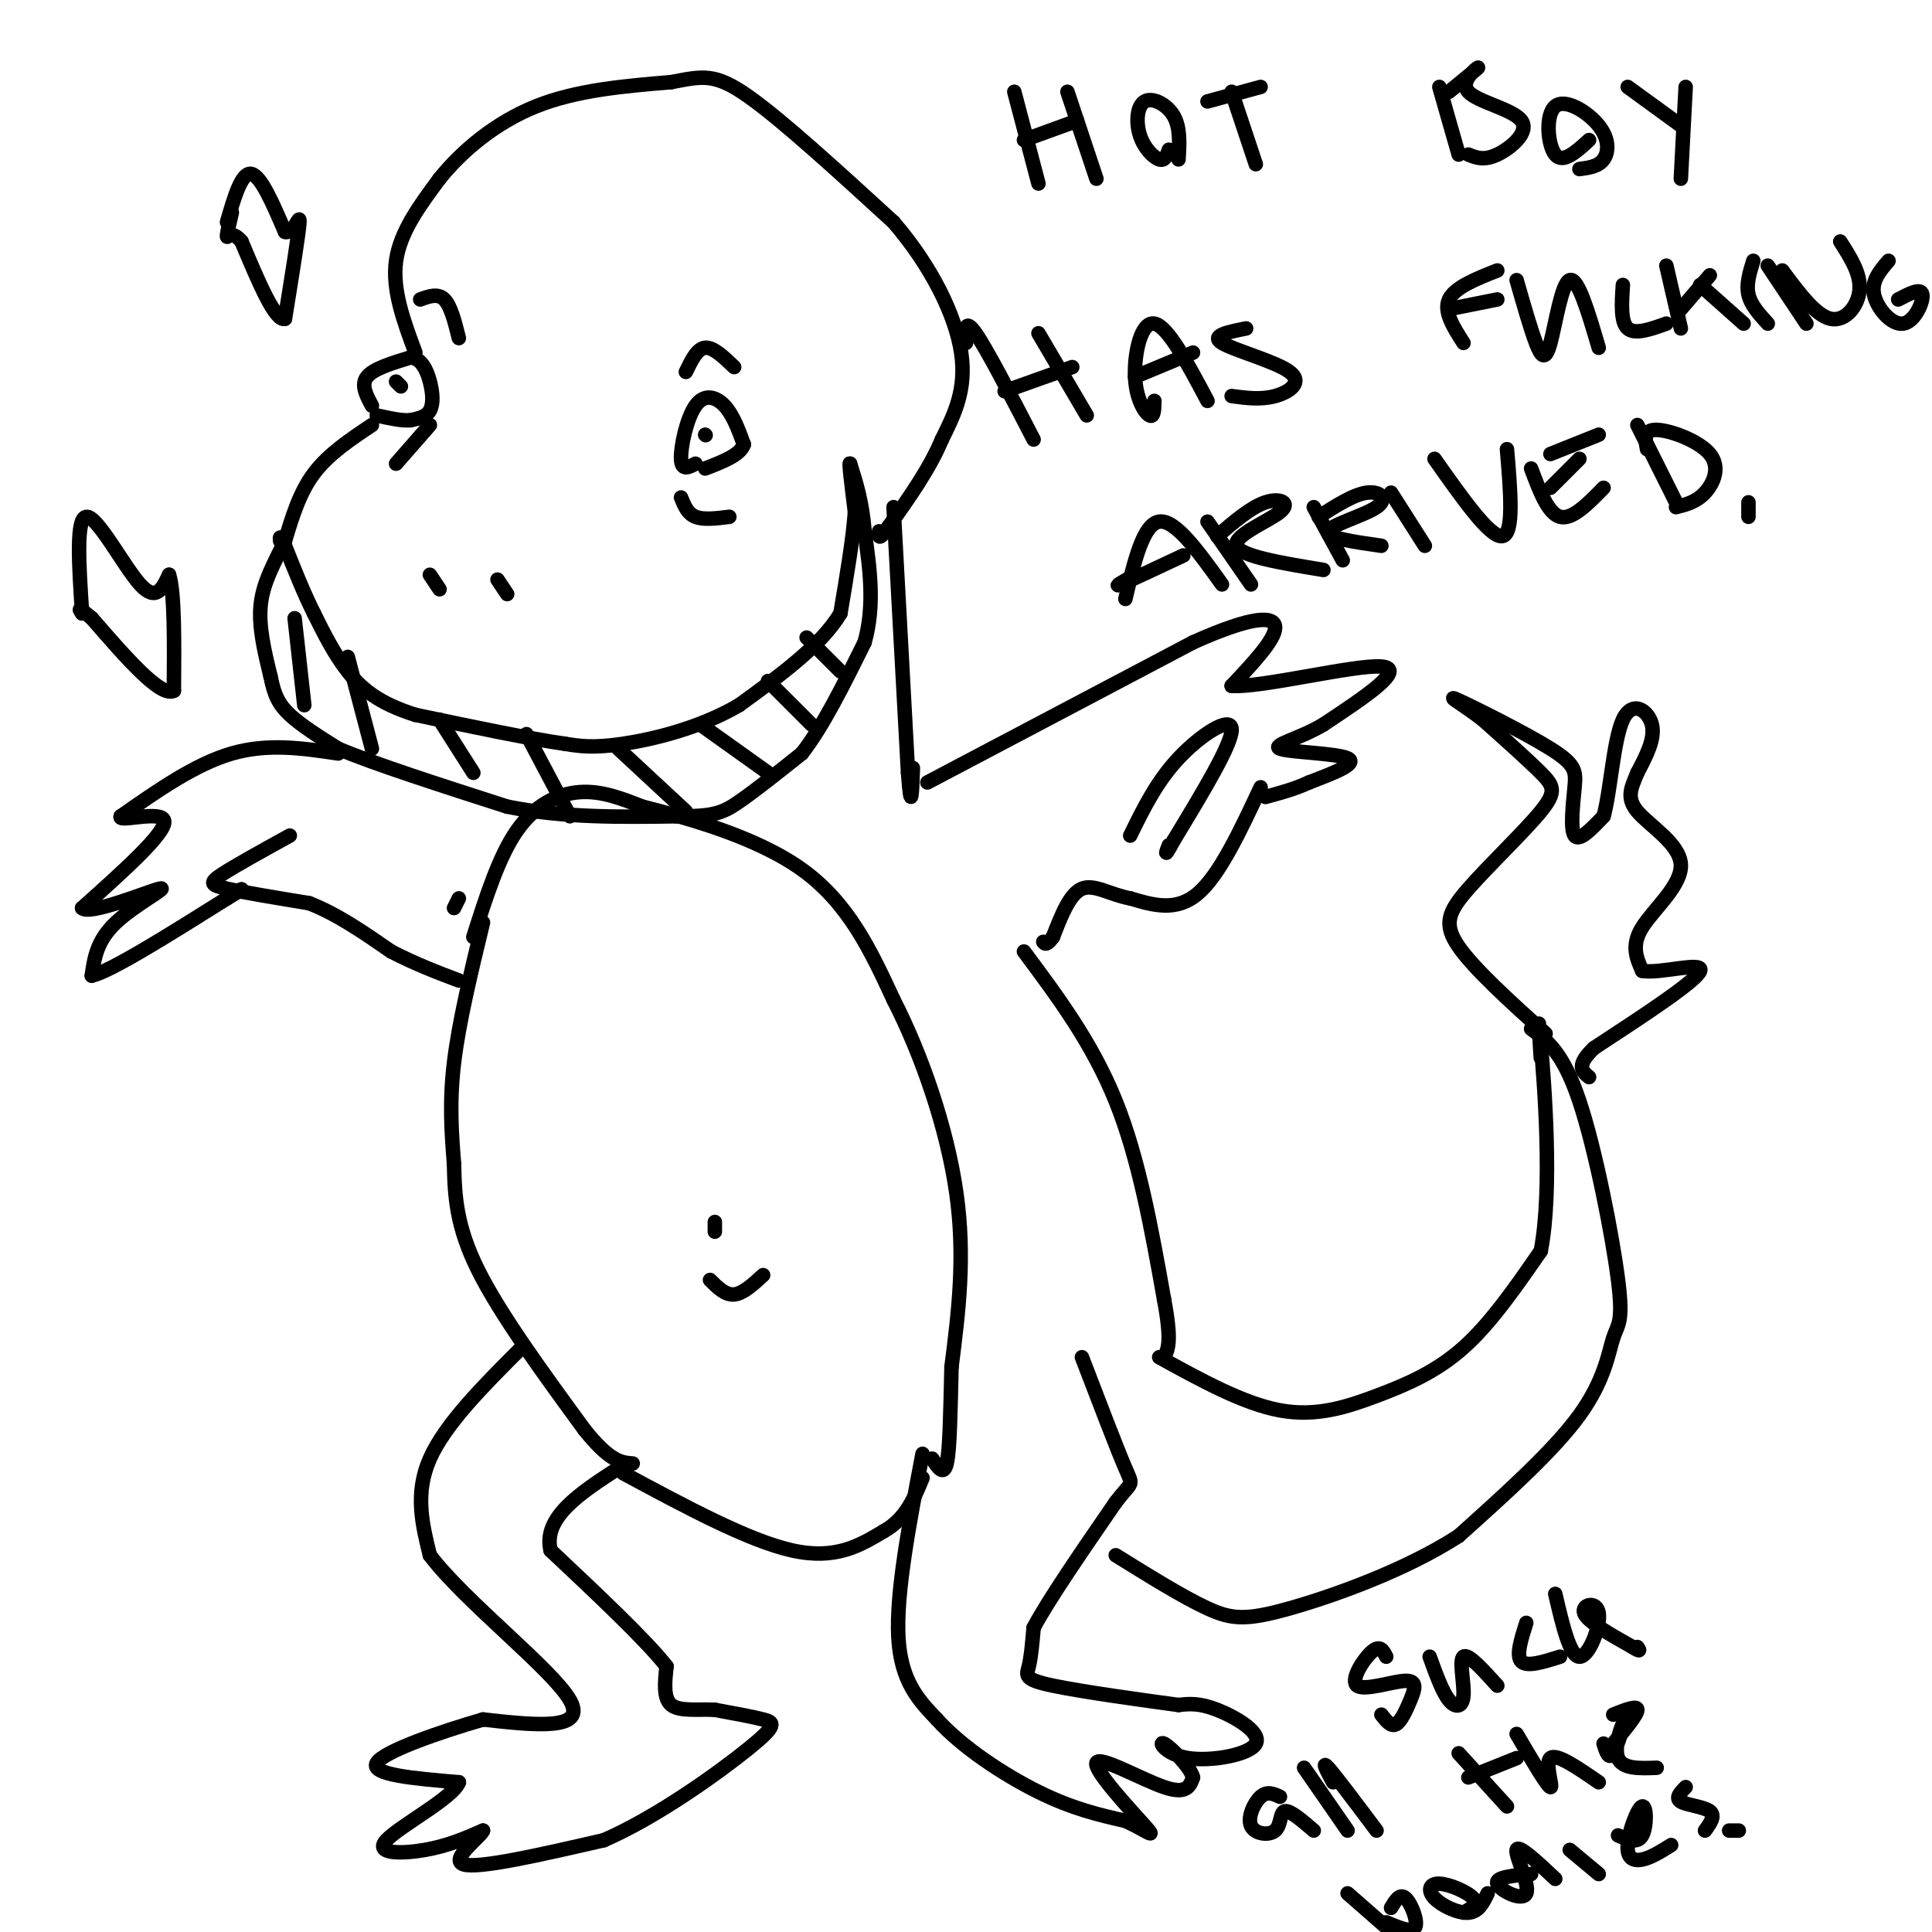 <svg viewBox='0 0 400 400' version='1.1' xmlns='http://www.w3.org/2000/svg' xmlns:xlink='http://www.w3.org/1999/xlink'><g fill='none' stroke='#000000' stroke-width='3' stroke-linecap='round' stroke-linejoin='round'><path d='M77,84c-1.167,-2.167 -2.333,-4.333 -1,-6c1.333,-1.667 5.167,-2.833 9,-4'/><path d='M85,74c2.250,0.179 3.375,2.625 4,5c0.625,2.375 0.750,4.679 0,6c-0.750,1.321 -2.375,1.661 -4,2'/><path d='M85,87c-1.833,0.167 -4.417,-0.417 -7,-1'/><path d='M144,96c-1.452,0.774 -2.905,1.548 -3,-1c-0.095,-2.548 1.167,-8.417 3,-11c1.833,-2.583 4.238,-1.881 6,0c1.762,1.881 2.881,4.940 4,8'/><path d='M154,92c-0.667,2.167 -4.333,3.583 -8,5'/><path d='M146,90c0.000,0.000 0.100,0.100 0.1,0.1'/><path d='M83,80c0.000,0.000 -1.000,-1.000 -1,-1'/><path d='M77,88c-4.500,3.000 -9.000,6.000 -12,10c-3.000,4.000 -4.500,9.000 -6,14'/><path d='M59,112c-2.133,4.400 -4.467,8.400 -5,13c-0.533,4.600 0.733,9.800 2,15'/><path d='M56,140c0.756,3.800 1.644,5.800 4,8c2.356,2.200 6.178,4.600 10,7'/><path d='M70,155c7.500,3.167 21.250,7.583 35,12'/><path d='M105,167c11.667,2.333 23.333,2.167 35,2'/><path d='M140,169c7.756,0.089 9.644,-0.689 13,-3c3.356,-2.311 8.178,-6.156 13,-10'/><path d='M166,156c4.333,-5.500 8.667,-14.250 13,-23'/><path d='M179,133c2.167,-7.667 1.083,-15.333 0,-23'/><path d='M179,110c-0.500,-6.167 -1.750,-10.083 -3,-14'/><path d='M176,96c-0.333,-0.667 0.333,4.667 1,10'/><path d='M177,106c-0.333,5.167 -1.667,13.083 -3,21'/><path d='M174,127c-4.000,6.667 -12.500,12.833 -21,19'/><path d='M153,146c-8.067,4.733 -17.733,7.067 -24,8c-6.267,0.933 -9.133,0.467 -12,0'/><path d='M117,154c-7.167,-1.000 -19.083,-3.500 -31,-6'/><path d='M86,148c-7.622,-2.400 -11.178,-5.400 -14,-9c-2.822,-3.600 -4.911,-7.800 -7,-12'/><path d='M65,127c-2.167,-4.333 -4.083,-9.167 -6,-14'/><path d='M59,113c-1.167,-2.500 -1.083,-1.750 -1,-1'/><path d='M61,128c0.000,0.000 2.000,18.000 2,18'/><path d='M72,136c0.000,0.000 5.000,19.000 5,19'/><path d='M91,149c0.000,0.000 7.000,11.000 7,11'/><path d='M109,152c0.000,0.000 9.000,17.000 9,17'/><path d='M128,155c0.000,0.000 14.000,13.000 14,13'/><path d='M145,150c0.000,0.000 14.000,10.000 14,10'/><path d='M159,141c0.000,0.000 9.000,9.000 9,9'/><path d='M167,132c0.000,0.000 7.000,7.000 7,7'/><path d='M86,73c-2.417,-6.500 -4.833,-13.000 -4,-19c0.833,-6.000 4.917,-11.500 9,-17'/><path d='M91,37c4.600,-5.756 11.600,-11.644 20,-15c8.400,-3.356 18.200,-4.178 28,-5'/><path d='M139,17c6.578,-1.267 9.022,-1.933 16,3c6.978,4.933 18.489,15.467 30,26'/><path d='M185,46c7.956,9.244 12.844,19.356 14,27c1.156,7.644 -1.422,12.822 -4,18'/><path d='M195,91c-2.500,6.000 -6.750,12.000 -11,18'/><path d='M184,109c-2.167,3.167 -2.083,2.083 -2,1'/><path d='M142,77c1.167,-2.417 2.333,-4.833 4,-5c1.667,-0.167 3.833,1.917 6,4'/><path d='M87,62c1.833,-0.667 3.667,-1.333 5,0c1.333,1.333 2.167,4.667 3,8'/><path d='M89,119c0.000,0.000 2.000,3.000 2,3'/><path d='M103,120c0.000,0.000 2.000,3.000 2,3'/><path d='M185,105c0.000,0.000 3.000,55.000 3,55'/><path d='M188,160c0.667,9.000 0.833,4.000 1,-1'/><path d='M192,162c0.000,0.000 55.000,-29.000 55,-29'/><path d='M247,133c12.733,-5.711 17.067,-5.489 17,-3c-0.067,2.489 -4.533,7.244 -9,12'/><path d='M255,142c6.022,0.444 25.578,-4.444 31,-4c5.422,0.444 -3.289,6.222 -12,12'/><path d='M274,150c-4.821,2.929 -10.875,4.250 -9,5c1.875,0.750 11.679,0.929 14,2c2.321,1.071 -2.839,3.036 -8,5'/><path d='M271,162c-2.833,1.333 -5.917,2.167 -9,3'/><path d='M234,173c2.733,-5.578 5.467,-11.156 10,-16c4.533,-4.844 10.867,-8.956 11,-6c0.133,2.956 -5.933,12.978 -12,23'/><path d='M243,174c-2.167,4.000 -1.583,2.500 -1,1'/><path d='M261,163c-4.250,9.083 -8.500,18.167 -13,22c-4.500,3.833 -9.250,2.417 -14,1'/><path d='M234,186c-4.133,-0.733 -7.467,-3.067 -10,-2c-2.533,1.067 -4.267,5.533 -6,10'/><path d='M218,194c-1.333,1.833 -1.667,1.417 -2,1'/><path d='M70,156c-7.250,-1.083 -14.500,-2.167 -22,0c-7.500,2.167 -15.250,7.583 -23,13'/><path d='M25,169c-0.822,1.444 8.622,-1.444 9,1c0.378,2.444 -8.311,10.222 -17,18'/><path d='M17,188c1.464,1.595 13.625,-3.417 16,-4c2.375,-0.583 -5.036,3.262 -9,7c-3.964,3.738 -4.482,7.369 -5,11'/><path d='M19,202c3.833,-0.833 15.917,-8.417 28,-16'/><path d='M47,186c4.833,-2.833 2.917,-1.917 1,-1'/><path d='M60,173c-5.644,3.111 -11.289,6.222 -14,8c-2.711,1.778 -2.489,2.222 1,3c3.489,0.778 10.244,1.889 17,3'/><path d='M64,187c5.667,2.167 11.333,6.083 17,10'/><path d='M81,197c5.167,2.667 9.583,4.333 14,6'/><path d='M100,191c-2.500,10.333 -5.000,20.667 -6,29c-1.000,8.333 -0.500,14.667 0,21'/><path d='M94,241c0.133,6.689 0.467,12.911 5,22c4.533,9.089 13.267,21.044 22,33'/><path d='M121,296c5.333,6.667 7.667,6.833 10,7'/><path d='M108,279c-7.917,7.917 -15.833,15.833 -19,23c-3.167,7.167 -1.583,13.583 0,20'/><path d='M89,322c7.244,9.600 25.356,23.600 29,30c3.644,6.400 -7.178,5.200 -18,4'/><path d='M100,356c-8.444,2.444 -20.556,6.556 -22,9c-1.444,2.444 7.778,3.222 17,4'/><path d='M95,369c-1.095,3.167 -12.333,9.083 -15,12c-2.667,2.917 3.238,2.833 8,2c4.762,-0.833 8.381,-2.417 12,-4'/><path d='M100,379c-0.311,1.156 -7.089,6.044 -4,7c3.089,0.956 16.044,-2.022 29,-5'/><path d='M125,381c10.976,-4.738 23.917,-14.083 30,-19c6.083,-4.917 5.310,-5.405 3,-6c-2.310,-0.595 -6.155,-1.298 -10,-2'/><path d='M148,354c-3.511,-0.178 -7.289,0.378 -9,-1c-1.711,-1.378 -1.356,-4.689 -1,-8'/><path d='M138,345c-4.167,-5.333 -14.083,-14.667 -24,-24'/><path d='M114,321c-1.667,-6.833 6.167,-11.917 14,-17'/><path d='M129,305c13.000,7.000 26.000,14.000 35,16c9.000,2.000 14.000,-1.000 19,-4'/><path d='M183,317c4.500,-2.500 6.250,-6.750 8,-11'/><path d='M191,301c-2.750,14.417 -5.500,28.833 -5,38c0.500,9.167 4.250,13.083 8,17'/><path d='M194,356c5.111,5.711 13.889,11.489 21,15c7.111,3.511 12.556,4.756 18,6'/><path d='M233,377c4.501,2.029 6.753,4.100 4,1c-2.753,-3.100 -10.510,-11.373 -10,-13c0.510,-1.627 9.289,3.392 14,5c4.711,1.608 5.356,-0.196 6,-2'/><path d='M247,368c-0.479,-2.097 -4.678,-6.338 -6,-7c-1.322,-0.662 0.233,2.256 5,3c4.767,0.744 12.745,-0.684 14,-3c1.255,-2.316 -4.213,-5.519 -8,-7c-3.787,-1.481 -5.894,-1.241 -8,-1'/><path d='M244,353c-6.810,-0.917 -19.833,-2.708 -26,-4c-6.167,-1.292 -5.476,-2.083 -5,-4c0.476,-1.917 0.738,-4.958 1,-8'/><path d='M214,337c3.000,-5.667 10.000,-15.833 17,-26'/><path d='M231,311c3.489,-4.578 3.711,-3.022 2,-7c-1.711,-3.978 -5.356,-13.489 -9,-23'/><path d='M212,197c7.083,9.500 14.167,19.000 19,31c4.833,12.000 7.417,26.500 10,41'/><path d='M241,269c1.667,8.833 0.833,10.417 0,12'/><path d='M240,281c8.744,4.810 17.488,9.619 25,11c7.512,1.381 13.792,-0.667 20,-3c6.208,-2.333 12.345,-4.952 18,-10c5.655,-5.048 10.827,-12.524 16,-20'/><path d='M319,259c2.489,-12.800 0.711,-34.800 0,-43c-0.711,-8.200 -0.356,-2.600 0,3'/><path d='M317,213c3.306,2.426 6.612,4.852 10,15c3.388,10.148 6.856,28.019 8,37c1.144,8.981 -0.038,9.072 -1,12c-0.962,2.928 -1.703,8.694 -7,16c-5.297,7.306 -15.148,16.153 -25,25'/><path d='M302,318c-11.000,7.131 -26.000,12.458 -35,15c-9.000,2.542 -12.000,2.298 -17,0c-5.000,-2.298 -12.000,-6.649 -19,-11'/><path d='M320,214c-7.399,-6.687 -14.797,-13.375 -18,-18c-3.203,-4.625 -2.209,-7.188 2,-12c4.209,-4.812 11.633,-11.872 15,-16c3.367,-4.128 2.676,-5.322 0,-8c-2.676,-2.678 -7.338,-6.839 -12,-11'/><path d='M307,149c-4.056,-3.131 -8.194,-5.458 -5,-4c3.194,1.458 13.722,6.700 19,10c5.278,3.300 5.306,4.658 5,8c-0.306,3.342 -0.944,8.669 0,10c0.944,1.331 3.472,-1.335 6,-4'/><path d='M332,169c1.440,-5.083 2.042,-15.792 4,-20c1.958,-4.208 5.274,-1.917 6,1c0.726,2.917 -1.137,6.458 -3,10'/><path d='M339,160c-1.137,2.871 -2.480,5.048 0,8c2.480,2.952 8.783,6.679 9,11c0.217,4.321 -5.652,9.234 -8,13c-2.348,3.766 -1.174,6.383 0,9'/><path d='M340,201c3.644,0.689 12.756,-2.089 12,0c-0.756,2.089 -11.378,9.044 -22,16'/><path d='M330,217c-3.833,3.667 -2.417,4.833 -1,6'/><path d='M94,188c0.000,0.000 1.000,-2.000 1,-2'/><path d='M98,194c2.644,-8.333 5.289,-16.667 9,-22c3.711,-5.333 8.489,-7.667 13,-8c4.511,-0.333 8.756,1.333 13,3'/><path d='M133,167c8.511,2.156 23.289,6.044 33,13c9.711,6.956 14.356,16.978 19,27'/><path d='M185,207c5.889,11.489 11.111,26.711 13,40c1.889,13.289 0.444,24.644 -1,36'/><path d='M197,283c-0.244,10.089 -0.356,17.311 -1,20c-0.644,2.689 -1.822,0.844 -3,-1'/><path d='M210,19c0.000,0.000 5.000,19.000 5,19'/><path d='M221,19c0.000,0.000 6.000,18.000 6,18'/><path d='M212,29c0.000,0.000 11.000,-4.000 11,-4'/><path d='M242,31c-0.408,1.190 -0.817,2.380 -2,2c-1.183,-0.380 -3.142,-2.329 -4,-5c-0.858,-2.671 -0.616,-6.065 1,-7c1.616,-0.935 4.604,0.590 6,3c1.396,2.410 1.198,5.705 1,9'/><path d='M255,19c0.000,0.000 5.000,15.000 5,15'/><path d='M250,21c0.000,0.000 11.000,-3.000 11,-3'/><path d='M298,18c0.000,0.000 4.000,14.000 4,14'/><path d='M300,19c3.126,-2.553 6.252,-5.107 6,-5c-0.252,0.107 -3.882,2.874 -2,5c1.882,2.126 9.276,3.611 11,6c1.724,2.389 -2.222,5.683 -5,7c-2.778,1.317 -4.389,0.659 -6,0'/><path d='M329,29c-2.702,2.469 -5.404,4.938 -7,3c-1.596,-1.938 -2.088,-8.282 0,-10c2.088,-1.718 6.754,1.191 9,4c2.246,2.809 2.070,5.517 1,7c-1.070,1.483 -3.035,1.742 -5,2'/><path d='M337,18c0.000,0.000 11.000,8.000 11,8'/><path d='M349,18c0.000,0.000 -1.000,19.000 -1,19'/><path d='M200,71c-0.167,-2.667 -0.333,-5.333 2,-2c2.333,3.333 7.167,12.667 12,22'/><path d='M215,69c0.000,0.000 10.000,17.000 10,17'/><path d='M208,81c0.000,0.000 14.000,-5.000 14,-5'/><path d='M239,83c-0.030,1.750 -0.060,3.500 -1,3c-0.940,-0.500 -2.792,-3.250 -3,-8c-0.208,-4.750 1.226,-11.500 4,-11c2.774,0.500 6.887,8.250 11,16'/><path d='M235,78c0.000,0.000 12.000,-5.000 12,-5'/><path d='M258,68c-3.732,0.738 -7.464,1.476 -5,3c2.464,1.524 11.125,3.833 14,6c2.875,2.167 -0.036,4.190 -3,5c-2.964,0.810 -5.982,0.405 -9,0'/><path d='M310,56c-4.417,1.750 -8.833,3.500 -10,6c-1.167,2.500 0.917,5.750 3,9'/><path d='M300,64c0.000,0.000 10.000,-2.000 10,-2'/><path d='M314,58c1.435,5.024 2.869,10.048 4,13c1.131,2.952 1.958,3.833 3,0c1.042,-3.833 2.298,-12.381 4,-13c1.702,-0.619 3.851,6.690 6,14'/><path d='M336,59c-0.250,3.833 -0.500,7.667 1,9c1.500,1.333 4.750,0.167 8,-1'/><path d='M345,55c0.000,0.000 3.000,13.000 3,13'/><path d='M348,64c0.000,0.000 6.000,-7.000 6,-7'/><path d='M352,59c0.000,0.000 9.000,8.000 9,8'/><path d='M363,54c-0.750,2.417 -1.500,4.833 -1,7c0.500,2.167 2.250,4.083 4,6'/><path d='M366,55c0.000,0.000 8.000,12.000 8,12'/><path d='M369,56c3.467,4.667 6.933,9.333 10,10c3.067,0.667 5.733,-2.667 6,-6c0.267,-3.333 -1.867,-6.667 -4,-10'/><path d='M391,54c-1.798,2.095 -3.595,4.190 -3,7c0.595,2.810 3.583,6.333 6,6c2.417,-0.333 4.262,-4.524 4,-6c-0.262,-1.476 -2.631,-0.238 -5,1'/><path d='M233,124c1.833,-7.750 3.667,-15.500 7,-16c3.333,-0.500 8.167,6.250 13,13'/><path d='M235,119c-2.333,1.333 -4.667,2.667 -3,2c1.667,-0.667 7.333,-3.333 13,-6'/><path d='M250,108c0.000,0.000 9.000,13.000 9,13'/><path d='M252,111c3.512,-3.006 7.024,-6.012 10,-7c2.976,-0.988 5.417,0.042 3,2c-2.417,1.958 -9.690,4.845 -9,7c0.690,2.155 9.345,3.577 18,5'/><path d='M272,105c0.000,0.000 6.000,11.000 6,11'/><path d='M273,107c3.637,-2.321 7.274,-4.643 10,-5c2.726,-0.357 4.542,1.250 2,3c-2.542,1.750 -9.440,3.643 -10,5c-0.560,1.357 5.220,2.179 11,3'/><path d='M288,102c0.000,0.000 7.000,11.000 7,11'/><path d='M297,95c5.750,8.167 11.500,16.333 14,16c2.500,-0.333 1.750,-9.167 1,-18'/><path d='M317,97c1.750,4.667 3.500,9.333 6,10c2.500,0.667 5.750,-2.667 9,-6'/><path d='M321,101c0.000,0.000 6.000,-6.000 6,-6'/><path d='M321,94c0.000,0.000 10.000,-4.000 10,-4'/><path d='M339,88c0.000,0.000 8.000,16.000 8,16'/><path d='M341,93c-0.393,-2.036 -0.786,-4.071 2,-4c2.786,0.071 8.750,2.250 11,5c2.250,2.750 0.786,6.071 -1,8c-1.786,1.929 -3.893,2.464 -6,3'/><path d='M362,104c0.000,1.500 0.000,3.000 0,3c0.000,0.000 0.000,-1.500 0,-3'/><path d='M141,103c0.667,1.667 1.333,3.333 3,4c1.667,0.667 4.333,0.333 7,0'/><path d='M82,96c0.000,0.000 7.000,-8.000 7,-8'/><path d='M148,255c0.000,0.000 0.000,-2.000 0,-2'/><path d='M147,265c1.583,1.583 3.167,3.167 5,3c1.833,-0.167 3.917,-2.083 6,-4'/><path d='M287,343c-0.638,-1.267 -1.276,-2.533 -3,-1c-1.724,1.533 -4.534,5.867 -3,7c1.534,1.133 7.411,-0.933 10,-1c2.589,-0.067 1.889,1.867 1,4c-0.889,2.133 -1.968,4.467 -3,5c-1.032,0.533 -2.016,-0.733 -3,-2'/><path d='M296,343c1.310,3.643 2.619,7.286 4,9c1.381,1.714 2.833,1.500 3,-1c0.167,-2.500 -0.952,-7.286 0,-8c0.952,-0.714 3.976,2.643 7,6'/><path d='M316,336c-1.083,3.417 -2.167,6.833 -1,8c1.167,1.167 4.583,0.083 8,-1'/><path d='M322,330c1.512,6.470 3.024,12.940 5,13c1.976,0.060 4.417,-6.292 4,-9c-0.417,-2.708 -3.690,-1.774 -3,0c0.690,1.774 5.345,4.387 10,7'/><path d='M338,341c1.833,1.167 1.417,0.583 1,0'/><path d='M265,372c-1.319,-0.611 -2.638,-1.222 -4,0c-1.362,1.222 -2.767,4.276 -2,6c0.767,1.724 3.707,2.118 5,1c1.293,-1.118 0.941,-3.748 2,-4c1.059,-0.252 3.530,1.874 6,4'/><path d='M270,366c0.000,0.000 9.000,13.000 9,13'/><path d='M276,369c-1.250,-2.333 -2.500,-4.667 -1,-3c1.500,1.667 5.750,7.333 10,13'/><path d='M302,363c0.000,0.000 10.000,11.000 10,11'/><path d='M304,368c0.000,0.000 10.000,-4.000 10,-4'/><path d='M314,359c3.178,5.422 6.356,10.844 7,11c0.644,0.156 -1.244,-4.956 0,-6c1.244,-1.044 5.622,1.978 10,5'/><path d='M332,361c0.542,1.720 1.083,3.440 2,2c0.917,-1.440 2.208,-6.042 2,-6c-0.208,0.042 -1.917,4.726 -1,7c0.917,2.274 4.458,2.137 8,2'/><path d='M279,392c0.000,0.000 8.000,7.000 8,7'/><path d='M288,395c0.911,-1.533 1.822,-3.067 3,-2c1.178,1.067 2.622,4.733 2,6c-0.622,1.267 -3.311,0.133 -6,-1'/><path d='M308,392c-0.927,1.920 -1.853,3.841 -4,4c-2.147,0.159 -5.514,-1.442 -7,-3c-1.486,-1.558 -1.093,-3.073 1,-3c2.093,0.073 5.884,1.735 7,3c1.116,1.265 -0.442,2.132 -2,3'/><path d='M317,388c-3.744,0.315 -7.488,0.631 -7,2c0.488,1.369 5.208,3.792 6,2c0.792,-1.792 -2.345,-7.798 -2,-9c0.345,-1.202 4.173,2.399 8,6'/><path d='M325,383c0.000,0.000 6.000,5.000 6,5'/><path d='M335,380c2.008,0.893 4.016,1.786 5,0c0.984,-1.786 0.944,-6.252 0,-6c-0.944,0.252 -2.793,5.222 -3,8c-0.207,2.778 1.226,3.365 3,3c1.774,-0.365 3.887,-1.683 6,-3'/><path d='M349,370c-1.111,1.133 -2.222,2.267 -1,3c1.222,0.733 4.778,1.067 6,2c1.222,0.933 0.111,2.467 -1,4'/><path d='M358,379c0.000,0.000 2.000,0.000 2,0'/><path d='M334,361c2.500,-3.000 5.000,-6.000 5,-7c0.000,-1.000 -2.500,0.000 -5,1'/><path d='M47,46c1.500,-5.167 3.000,-10.333 5,-10c2.000,0.333 4.500,6.167 7,12'/><path d='M59,48c1.889,0.533 3.111,-4.133 3,-2c-0.111,2.133 -1.556,11.067 -3,20'/><path d='M59,66c-2.000,0.667 -5.500,-7.667 -9,-16'/><path d='M50,50c-2.111,-2.489 -2.889,-0.711 -3,-1c-0.111,-0.289 0.444,-2.644 1,-5'/><path d='M17,127c-0.667,-10.044 -1.333,-20.089 1,-20c2.333,0.089 7.667,10.311 11,14c3.333,3.689 4.667,0.844 6,-2'/><path d='M35,119c1.167,3.667 1.083,13.833 1,24'/><path d='M36,143c-2.667,1.500 -9.833,-6.750 -17,-15'/><path d='M19,128c-3.167,-2.667 -2.583,-1.833 -2,-1'/></g>
</svg>